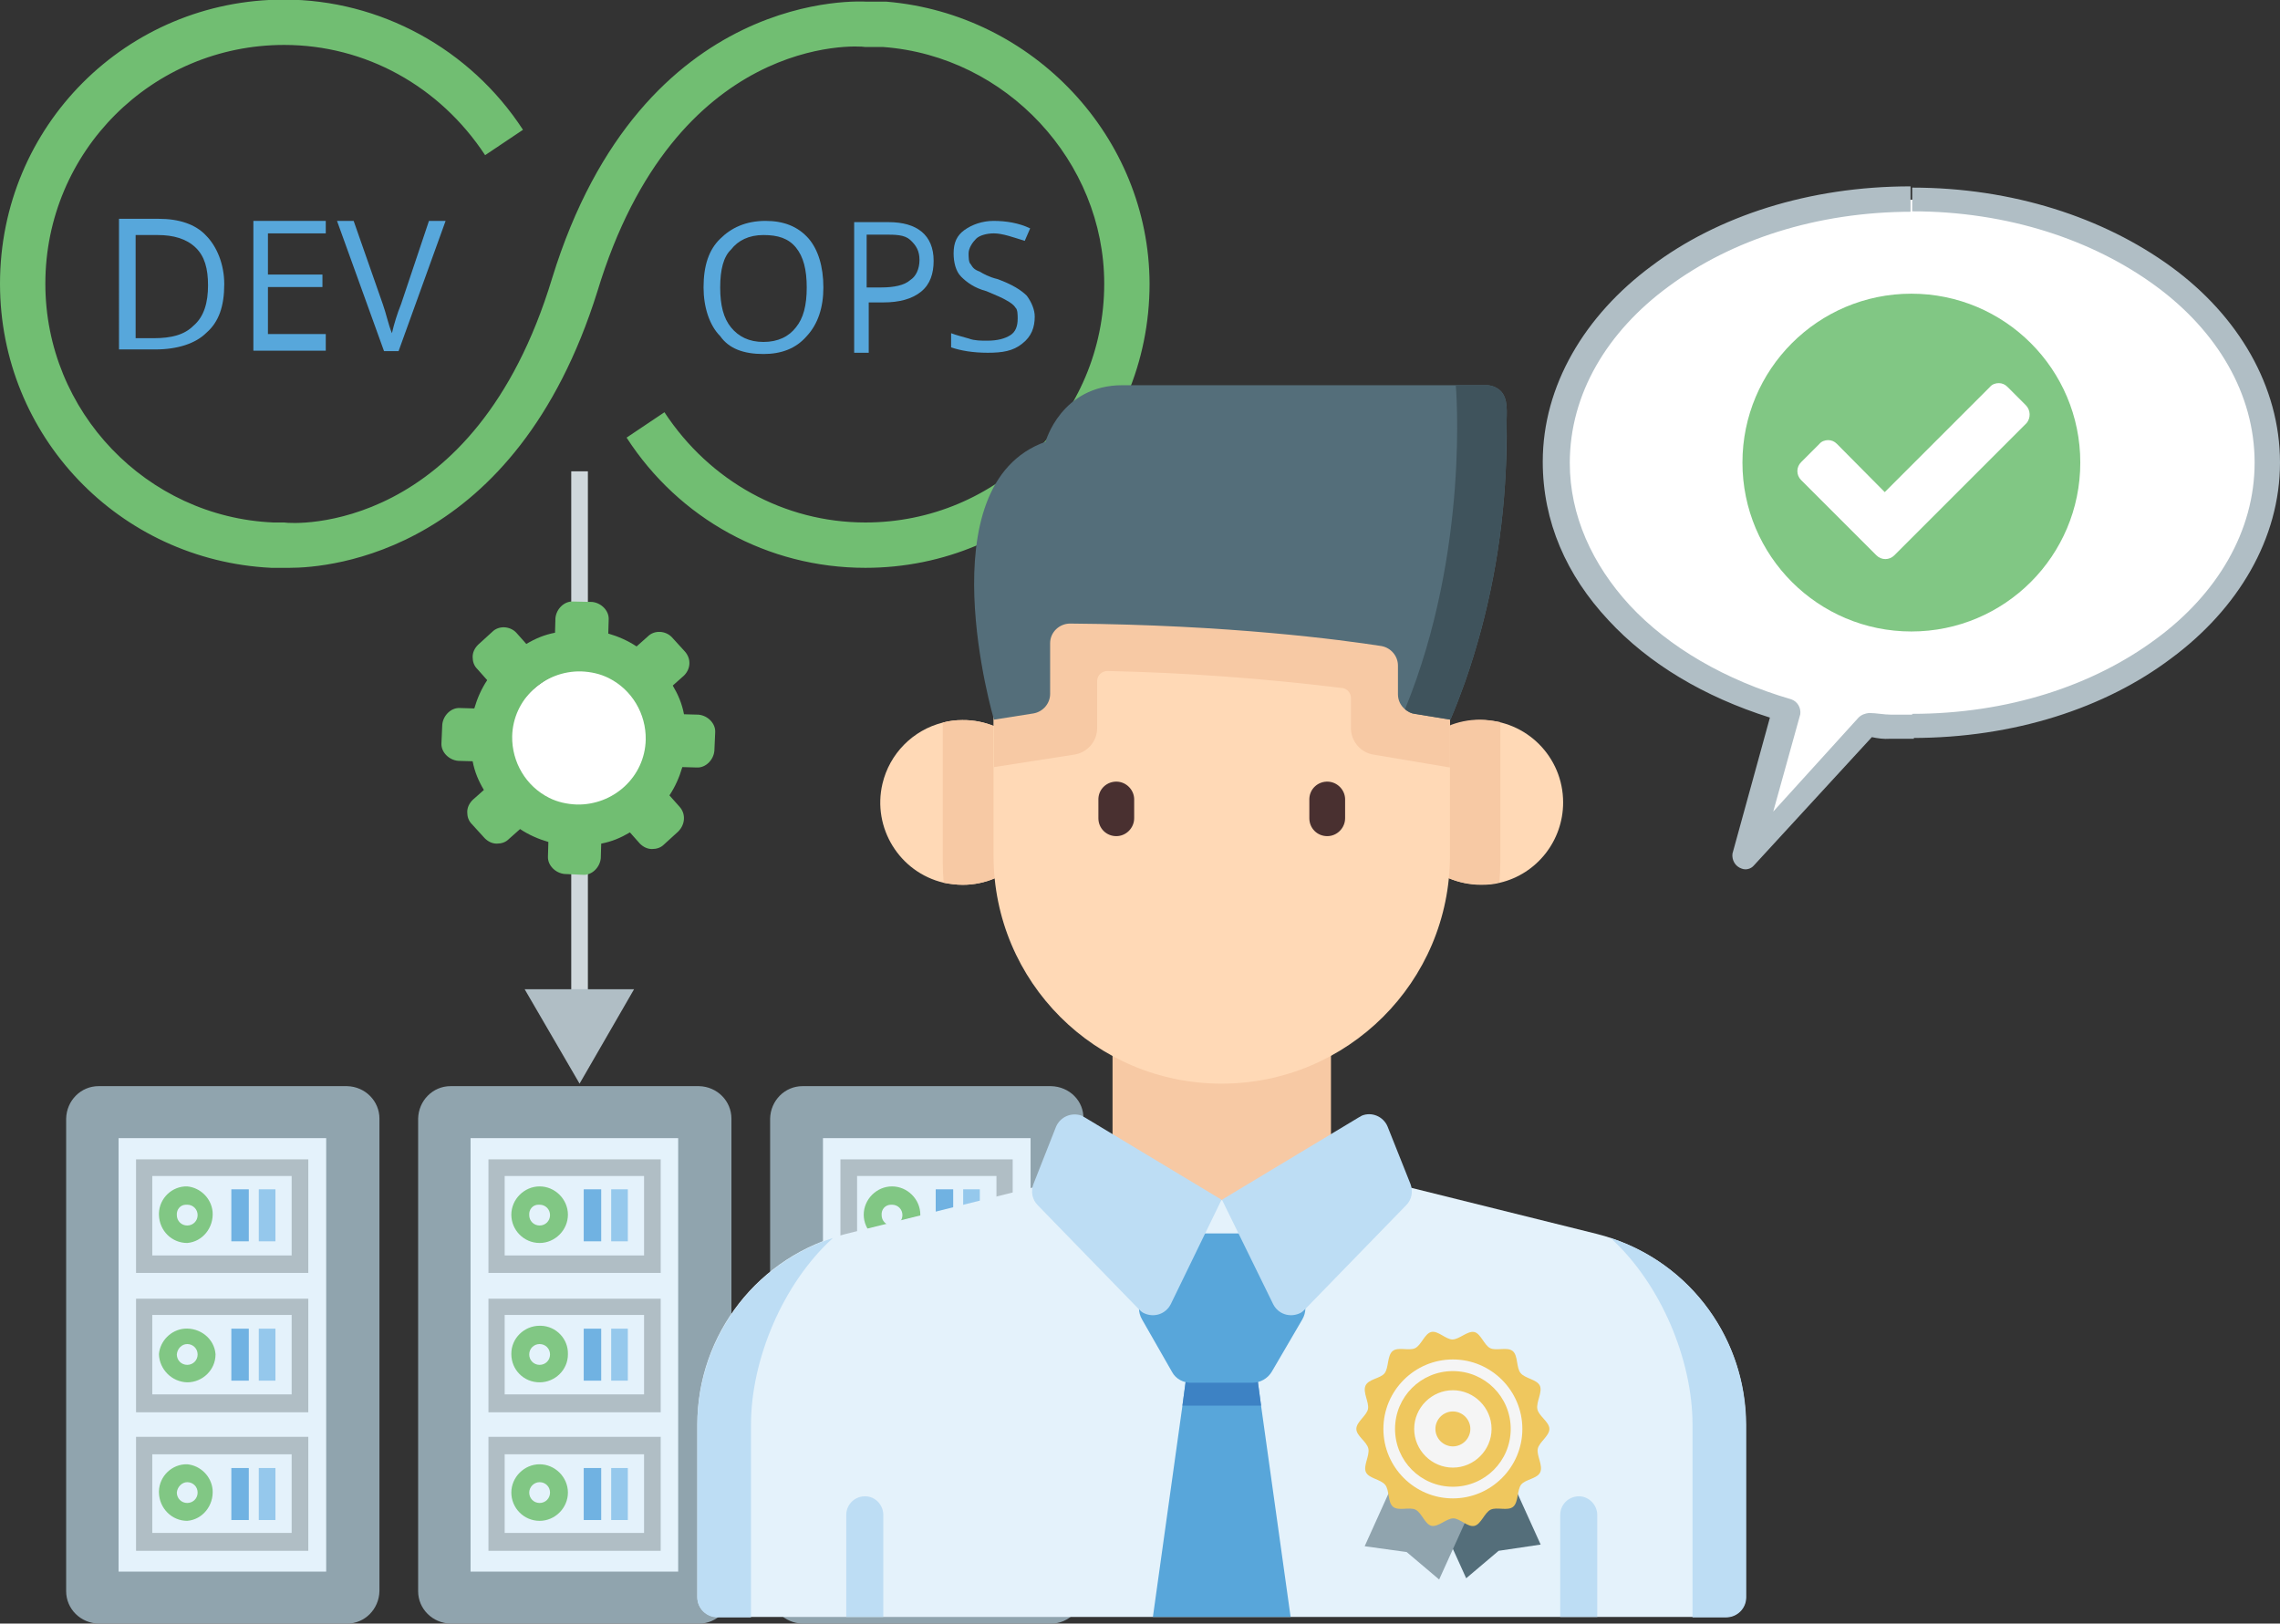 <?xml version="1.0" encoding="utf-8"?>
<!-- Generator: Adobe Illustrator 19.1.1, SVG Export Plug-In . SVG Version: 6.00 Build 0)  -->
<svg version="1.1" id="Layer_1" xmlns="http://www.w3.org/2000/svg" xmlns:xlink="http://www.w3.org/1999/xlink" x="0px" y="0px"
	 viewBox="132 -53.8 548 390.3" style="enable-background:new 132 -53.8 548 390.3;" xml:space="preserve">
<rect x="132" y="-53.8" width="548" height="390.3" fill="#333333" stroke="none"/>
<style type="text/css">
	.st0{fill:none;stroke:#D0D8DC;stroke-width:4;stroke-miterlimit:10;}
	.st1{fill:#90A4AE;}
	.st2{fill:#E4F2FB;}
	.st3{fill:#B0BEC5;}
	.st4{fill:#95C8EC;}
	.st5{fill:#70B2E2;}
	.st6{fill:#81C784;}
	.st7{fill:#71BE72;}
	.st8{fill:#57A7DB;}
	.st9{fill:#58A6DA;}
	.st10{fill:#3D82C4;}
	.st11{fill:#BDDDF4;}
	.st12{fill:#F7C9A4;}
	.st13{fill:#FFD9B6;}
	.st14{fill:#493030;}
	.st15{fill:#546E7A;}
	.st16{fill:#3F535C;}
	.st17{fill:#EFC75E;}
	.st18{fill:#F5F5F5;}
	.st19{fill:#FFFFFF;}
</style>
<line class="st0" x1="271.3" y1="186.1" x2="271.3" y2="59.5"/>
<g>
	<path class="st1" d="M215.4,207.3h-59.7c-4.3,0-7.7,3.5-7.8,7.8v113.6c0,4.3,3.5,7.7,7.8,7.8h59.7c4.3,0,7.7-3.5,7.8-7.8V215.1
		C223.2,210.9,219.8,207.4,215.4,207.3C215.4,207.3,215.4,207.3,215.4,207.3z"/>
	<path class="st1" d="M300,207.3h-59.7c-4.3,0-7.7,3.5-7.8,7.8v113.6c0,4.3,3.5,7.7,7.8,7.8H300c4.3,0,7.7-3.5,7.8-7.8V215.1
		C307.8,210.9,304.4,207.4,300,207.3C300.1,207.3,300,207.3,300,207.3z"/>
	<path class="st1" d="M384.6,207.3h-59.7c-4.3,0-7.7,3.5-7.8,7.8v113.6c0,4.3,3.5,7.7,7.8,7.8h59.7c4.3,0,7.7-3.5,7.8-7.8V215.1
		C392.5,210.9,389.1,207.4,384.6,207.3C384.7,207.3,384.7,207.3,384.6,207.3z"/>
	<rect x="160.5" y="219.8" class="st2" width="49.9" height="104.2"/>
	<rect x="245.1" y="219.8" class="st2" width="49.9" height="104.2"/>
	<rect x="329.8" y="219.8" class="st2" width="49.9" height="104.2"/>
	<path class="st3" d="M206.1,291.6h-41.4V319h41.4V291.6z M202.1,314.7h-33.5v-18.9h33.5V314.7z"/>
	<rect x="194.2" y="299.1" class="st4" width="4" height="12.5"/>
	<rect x="187.6" y="299.1" class="st5" width="4.2" height="12.5"/>
	<path class="st6" d="M177,311.8c3.7-0.3,6.4-3.7,6.1-7.5c-0.3-3.2-2.9-5.8-6.1-6.1c-3.6-0.1-6.7,2.8-6.8,6.5c0,0.1,0,0.2,0,0.3
		C170.3,308.8,173.3,311.8,177,311.8z M177,302.5c1.4,0,2.5,1.1,2.5,2.5s-1.1,2.5-2.5,2.5l0,0c-1.4,0-2.5-1.1-2.5-2.5
		C174.6,303.7,175.7,302.5,177,302.5L177,302.5z"/>
	<path class="st3" d="M206.1,258.4h-41.4v27.3h41.4V258.4z M202.1,281.4h-33.5v-19.1h33.5V281.4z"/>
	<rect x="194.2" y="265.6" class="st4" width="4" height="12.5"/>
	<rect x="187.6" y="265.6" class="st5" width="4.2" height="12.5"/>
	<path class="st6" d="M177,278.5c3.7,0,6.8-3,6.8-6.7v-0.1c-0.3-3.7-3.7-6.4-7.5-6.1c-3.2,0.3-5.8,2.9-6.1,6.1
		C170.3,275.4,173.3,278.4,177,278.5z M177,269.3c1.4,0,2.5,1.1,2.5,2.5s-1.1,2.5-2.5,2.5s-2.5-1.1-2.5-2.5
		C174.6,270.4,175.7,269.3,177,269.3L177,269.3z"/>
	<path class="st3" d="M206.1,224.9h-41.4v27.3h41.4V224.9z M202.1,248h-33.5v-19.1h33.5V248z"/>
	<rect x="194.2" y="232.1" class="st4" width="4" height="12.5"/>
	<rect x="187.6" y="232.1" class="st5" width="4.2" height="12.5"/>
	<path class="st6" d="M177,245c3.7-0.3,6.4-3.7,6.1-7.5c-0.3-3.2-2.9-5.8-6.1-6.1c-3.6-0.1-6.7,2.8-6.8,6.5c0,0.1,0,0.2,0,0.3
		C170.3,242.1,173.3,245,177,245z M177,235.8c1.4,0,2.5,1.1,2.5,2.5c0,1.4-1.1,2.5-2.5,2.5s-2.5-1.1-2.5-2.5
		c-0.1-1.4,0.9-2.5,2.2-2.5C176.9,235.8,176.9,235.8,177,235.8L177,235.8z"/>
	<path class="st3" d="M290.8,291.6h-41.4V319h41.4V291.6z M286.8,314.7h-33.5v-18.9h33.5V314.7z"/>
	<rect x="278.9" y="299.1" class="st4" width="4" height="12.5"/>
	<rect x="272.3" y="299.1" class="st5" width="4.2" height="12.5"/>
	<path class="st6" d="M261.7,311.8c3.7,0,6.8-3.1,6.8-6.8c0-3.7-3.1-6.8-6.8-6.8c-3.7,0-6.8,3.1-6.8,6.8
		C254.9,308.7,257.9,311.8,261.7,311.8z M261.7,302.5c1.4,0,2.5,1.1,2.5,2.5s-1.1,2.5-2.5,2.5l0,0c-1.4,0-2.5-1.1-2.5-2.5
		C259.2,303.7,260.3,302.5,261.7,302.5L261.7,302.5z"/>
	<path class="st3" d="M290.8,258.4h-41.4v27.3h41.4V258.4z M286.8,281.4h-33.5v-19.1h33.5V281.4z"/>
	<rect x="278.9" y="265.6" class="st4" width="4" height="12.5"/>
	<rect x="272.3" y="265.6" class="st5" width="4.2" height="12.5"/>
	<path class="st6" d="M261.7,278.5c3.7,0,6.8-3,6.8-6.7v-0.1c0.1-3.6-2.8-6.7-6.5-6.8c-0.1,0-0.2,0-0.3,0c-3.7,0-6.8,3-6.8,6.7v0.1
		C254.9,275.5,257.9,278.5,261.7,278.5z M261.7,269.3c1.4,0,2.5,1.1,2.5,2.5s-1.1,2.5-2.5,2.5c-1.4,0-2.5-1.1-2.5-2.5
		S260.3,269.3,261.7,269.3L261.7,269.3z"/>
	<path class="st3" d="M290.8,224.9h-41.4v27.3h41.4V224.9z M286.8,248h-33.5v-19.1h33.5V248z"/>
	<rect x="278.9" y="232.1" class="st4" width="4" height="12.5"/>
	<rect x="272.3" y="232.1" class="st5" width="4.2" height="12.5"/>
	<path class="st6" d="M261.7,245c3.7,0,6.8-3.1,6.8-6.8s-3.1-6.8-6.8-6.8c-3.7,0-6.8,3.1-6.8,6.8S257.9,245,261.7,245z M261.7,235.8
		c1.4,0,2.5,1.1,2.5,2.5c0,1.4-1.1,2.5-2.5,2.5c-1.4,0-2.5-1.1-2.5-2.5l0,0c-0.1-1.4,0.9-2.5,2.2-2.5
		C261.6,235.8,261.7,235.8,261.7,235.8L261.7,235.8z"/>
	<path class="st3" d="M375.4,291.6H334V319h41.4V291.6z M371.5,314.7H338v-18.9h33.5V314.7z"/>
	<rect x="363.5" y="299.1" class="st4" width="4" height="12.5"/>
	<rect x="356.9" y="299.1" class="st5" width="4.2" height="12.5"/>
	<path class="st6" d="M346.4,311.8c3.7,0,6.8-3.1,6.8-6.8c0-3.7-3.1-6.8-6.8-6.8s-6.8,3.1-6.8,6.8
		C339.6,308.7,342.7,311.8,346.4,311.8z M346.4,302.5c1.4,0,2.5,1.1,2.5,2.5s-1.1,2.5-2.5,2.5l0,0c-1.4,0-2.5-1.1-2.5-2.5
		C343.9,303.7,345,302.5,346.4,302.5L346.4,302.5z"/>
	<path class="st3" d="M375.4,258.4H334v27.3h41.4V258.4z M371.5,281.4H338v-19.1h33.5V281.4z"/>
	<rect x="363.5" y="265.6" class="st4" width="4" height="12.5"/>
	<rect x="356.9" y="265.6" class="st5" width="4.2" height="12.5"/>
	<path class="st6" d="M346.4,278.5c3.7,0,6.8-3,6.8-6.7v-0.1c0.1-3.6-2.8-6.7-6.5-6.8c-0.1,0-0.2,0-0.3,0c-3.7,0-6.8,3-6.8,6.7v0.1
		C339.6,275.5,342.7,278.5,346.4,278.5z M346.4,269.3c1.4,0,2.5,1.1,2.5,2.5s-1.1,2.5-2.5,2.5c-1.4,0-2.5-1.1-2.5-2.5
		C343.9,270.4,345,269.3,346.4,269.3L346.4,269.3z"/>
	<path class="st3" d="M375.4,224.9H334v27.3h41.4V224.9z M371.5,248H338v-19.1h33.5V248z"/>
	<rect x="363.5" y="232.1" class="st4" width="4" height="12.5"/>
	<rect x="356.9" y="232.1" class="st5" width="4.2" height="12.5"/>
	<path class="st6" d="M346.4,245c3.7,0,6.8-3.1,6.8-6.8s-3.1-6.8-6.8-6.8s-6.8,3.1-6.8,6.8S342.7,245,346.4,245z M346.4,235.8
		c1.4,0,2.5,1.1,2.5,2.5c0,1.4-1.1,2.5-2.5,2.5c-1.4,0-2.5-1.1-2.5-2.5c-0.1-1.4,0.9-2.5,2.3-2.5
		C346.2,235.8,346.3,235.8,346.4,235.8L346.4,235.8z"/>
</g>
<g>
	<g>
		<g>
			<path class="st7" d="M345.1-53.4c-1.8,0-3.5,0-4.8,0c-0.5,0-53.9-4-75.6,66.5c-18.7,61.7-62.2,59.1-64.4,58.7c-0.8,0-1.8,0-2.6,0
				c-30.4-1.3-54.8-26.6-54.8-57.4c0-31.8,25.7-57.4,57.4-57.4c19.5,0,37.4,9.9,48.3,26.5l9.1-6.1c-12.7-19.5-34.4-31.3-57.4-31.3
				c-37.9,0-68.3,30.4-68.3,68.3c0,36.6,28.6,66.5,65.2,68.3c0.8,0,2.2,0,2.6,0c0,0,0.8,0,1.8,0c9.6,0,54.3-3.5,74-66.5
				c18.7-61.7,62.2-59.1,64.4-58.7c1.3,0,3,0,4.3,0c29.6,2.2,53.1,27.5,53.1,56.9c0,31.8-25.7,57.4-57.4,57.4
				c-19.5,0-37.4-9.9-48.3-26.5l-9.1,6.1c12.6,19.5,33.9,31.3,57.4,31.3c37.9,0,68.3-30.4,68.3-68.3
				C408.2-20.8,380.4-50.4,345.1-53.4z"/>
		</g>
	</g>
	<g>
		<path class="st8" d="M185.9,14.5c0,5.3-1.3,9.1-4.3,11.7c-2.6,2.6-7,4-12.2,4h-8.8V-1.2h9.6c4.8,0,8.8,1.3,11.3,4
			C184.1,5.4,185.9,9.7,185.9,14.5z M182,14.8c0-4-0.8-7-3-9.1s-5.3-3-9.1-3h-5.3v24.8h4.3c4.3,0,7.4-0.8,9.6-3
			C181.1,22.3,182,18.8,182,14.8z"/>
		<path class="st8" d="M210.3,30.5h-17.4V-0.7h17.4v3h-13.9v9.9h13.1v3h-13.1v11.3h13.9V30.5z"/>
		<path class="st8" d="M235.1-0.7h4l-11.3,31.3h-3.5L213-0.7h4l7,20c0.8,2.2,1.3,4.8,2.2,7c0.5-2.2,1.3-4.8,2.2-7L235.1-0.7z"/>
	</g>
	<g>
		<path class="st8" d="M329.9,15.3c0,4.8-1.3,8.8-4,11.7c-2.6,3-6.1,4.3-10.4,4.3c-4.8,0-8.3-1.3-10.4-4.3c-2.6-2.6-4-7-4-11.7
			c0-5.3,1.3-9.1,4-11.7c2.6-2.6,6.1-4.3,10.9-4.3c4.3,0,7.8,1.3,10.4,4.3C328.6,6.2,329.9,10.2,329.9,15.3z M305.1,15.3
			c0,4.3,0.8,7.4,2.6,9.6c1.8,2.2,4.3,3.5,7.8,3.5c3.5,0,6.1-1.3,7.8-3.5c1.8-2.2,2.6-5.3,2.6-9.6s-0.8-7.4-2.6-9.6
			c-1.8-2.2-4.3-3-7.8-3c-3.5,0-6.1,1.3-7.8,3.5C305.9,7.9,305.1,11,305.1,15.3z"/>
		<path class="st8" d="M356.4,8.9c0,3-0.8,5.6-3,7.4c-2.2,1.8-5.3,2.6-9.1,2.6h-3.5V31h-3.5V-0.4h8.3C352.4-0.4,356.4,2.7,356.4,8.9
			z M340.3,15.3h3.5c3,0,5.6-0.5,7-1.8c1.3-0.8,2.2-2.6,2.2-4.8s-0.8-3.5-2.2-4.8s-3.5-1.3-6.5-1.3h-4V15.3L340.3,15.3z"/>
		<path class="st8" d="M380.7,22.3c0,2.6-0.8,4.8-3,6.5c-2.2,1.8-4.8,2.2-8.3,2.2c-3.5,0-6.5-0.5-8.8-1.3v-3.4
			c1.3,0.5,2.6,0.8,4.3,1.3c1.3,0.5,3,0.5,4.3,0.5c2.6,0,4.3-0.5,5.6-1.3c1.3-0.8,1.8-2.2,1.8-4c0-0.8,0-2.2-0.5-2.6
			c-0.5-0.8-1.3-1.3-2.2-1.8c-0.8-0.5-2.6-1.3-4.8-2.2c-3-0.8-4.8-2.2-6.1-3.5c-1.3-1.3-1.8-3.5-1.8-5.6c0-2.6,0.8-4.3,2.6-5.6
			c1.8-1.3,4.3-2.2,7-2.2c3,0,6.1,0.5,8.8,1.8l-1.3,3c-2.6-0.8-5.3-1.8-7.4-1.8c-1.8,0-3.5,0.5-4.3,1.3c-0.8,0.8-1.8,2.2-1.8,3.5
			c0,0.8,0,2.2,0.5,2.6c0.5,0.8,0.8,1.3,2.2,1.8c0.8,0.5,2.2,1.3,4.3,1.8c3.5,1.3,5.6,2.6,7,4C379.9,18.8,380.7,20.6,380.7,22.3z"/>
	</g>
</g>
<title>Disrupted-on-premises and cloud environments</title>
<g>
	<path class="st2" d="M551.6,288.6v41.5c0,2.6-2.1,4.8-4.8,4.8l0,0H304.4c-2.6,0-4.8-2.1-4.8-4.8l0,0v-41.5
		c0-21.7,14.8-40.6,35.8-45.8l65.2-16.2h49.9l65.2,16.2C536.8,248.1,551.6,266.9,551.6,288.6z"/>
	<polygon class="st9" points="442.2,334.9 409.1,334.9 416.2,284.1 417.5,274.4 433.8,274.4 435.1,284.1 	"/>
	<polygon class="st10" points="435.1,284.1 416.2,284.1 417.5,274.4 433.8,274.4 	"/>
	<path class="st11" d="M332.2,243.8c-12.1,11-19.7,29.3-19.7,44.9V335h-8.1c-2.6,0-4.8-2.1-4.8-4.8l0,0v-41.5
		C299.7,268.2,312.8,250.1,332.2,243.8z"/>
	<path class="st11" d="M519.1,243.8c12.1,11,19.7,29.3,19.7,44.9V335h8.1c2.6,0,4.8-2.1,4.8-4.8l0,0v-41.5
		C551.6,268.2,538.5,250.1,519.1,243.8z"/>
	<path class="st9" d="M413.7,276l-7.2-12.6c-1-1.7-1-3.8,0-5.5l7.3-12.5c1-1.7,2.8-2.7,4.7-2.7H433c2,0,3.8,1,4.7,2.7l7.3,12.5
		c1,1.7,1,3.8,0,5.5l-7.3,12.5c-1,1.7-2.8,2.7-4.7,2.7h-14.5C416.5,278.7,414.6,277.7,413.7,276z"/>
	<rect x="399.4" y="186.1" class="st12" width="52.5" height="48.6"/>
	<path class="st13" d="M507.7,139.1c0,9.2-6.3,17.2-15.2,19.3c-1.5,0.4-3,0.5-4.5,0.5c-10.9,0-19.8-8.9-19.8-19.8
		s8.9-19.8,19.8-19.8C498.8,119.3,507.7,128.1,507.7,139.1L507.7,139.1z"/>
	<path class="st12" d="M492.6,119.8v33.7c0,1.6-0.1,3.2-0.2,4.8c-1.5,0.4-3,0.5-4.5,0.5c-10.9,0.1-19.9-8.7-19.9-19.7
		c-0.1-10.9,8.7-19.9,19.7-19.9C489.3,119.2,491,119.5,492.6,119.8L492.6,119.8z"/>
	<path class="st13" d="M383.2,139.1c0,10.9-8.9,19.8-19.8,19.8c-1.5,0-3.1-0.2-4.6-0.5c-10.6-2.5-17.2-13.2-14.7-23.8
		c1.7-7.2,7.3-12.9,14.5-14.7c1.5-0.4,3.1-0.6,4.7-0.6C374.3,119.2,383.2,128.1,383.2,139.1C383.2,139,383.2,139,383.2,139.1z"/>
	<path class="st12" d="M383.2,139.1c0,10.9-8.9,19.8-19.8,19.8c-1.5,0-3.1-0.2-4.6-0.5c-0.1-1.6-0.2-3.2-0.2-4.8v-33.7
		c1.5-0.4,3.1-0.6,4.7-0.6C374.3,119.2,383.2,128.1,383.2,139.1C383.2,139,383.2,139,383.2,139.1z"/>
	<path class="st13" d="M480.5,82.5v69.4c0,30.3-24.6,54.8-54.9,54.8s-54.8-24.5-54.8-54.8V82.5H480.5z"/>
	<path class="st14" d="M400.3,147.2c-2.4,0-4.3-1.9-4.3-4.3v-4.7c0.1-2.4,2.1-4.2,4.5-4.1c2.2,0.1,4,1.9,4.1,4.1v4.7
		C404.6,145.2,402.7,147.2,400.3,147.2z"/>
	<path class="st14" d="M451,147.2c-2.4,0-4.3-1.9-4.3-4.3v-4.7c0.1-2.4,2.1-4.2,4.5-4.1c2.2,0.1,4,1.9,4.1,4.1v4.7
		C455.3,145.2,453.4,147.2,451,147.2z"/>
	<path class="st12" d="M480.5,82.5v48.2l-18.4-3.1c-3.1-0.5-5.4-3.2-5.4-6.4V114c0-1.2-0.9-2.3-2.1-2.4c-18.7-2.3-37.6-3.7-56.4-4.1
		c-1.4,0-2.5,1.1-2.5,2.4c0,0,0,0,0,0.1v11.2c0,3.2-2.3,5.9-5.5,6.4l-19.3,3V82.5H480.5z"/>
	<path class="st15" d="M493.9,59.4c-0.8,17.3-4.1,34.5-9.8,50.8c-1.1,3-2.2,6-3.5,9l-8.6-1.4c-0.8-0.1-1.6-0.5-2.3-1.1
		c-1.1-0.9-1.7-2.2-1.7-3.6v-6.9c0-2.3-1.7-4.3-4-4.7c-9.7-1.5-36.5-5.1-74.8-5.4c-2.6,0-4.8,2.1-4.8,4.7l0,0V113
		c0,2.3-1.7,4.3-4,4.7l-9.5,1.5c0,0-16.7-56.5,12.4-66.8c0,0,3.7-13.6,18.5-13.6h87.5c1.2,0,2.4,0.5,3.3,1.3c2,1.9,1.5,5.4,1.5,7.9
		C494.2,51.9,494.1,55.7,493.9,59.4C493.8,60,494.2,52.6,493.9,59.4z"/>
	<path class="st16" d="M493.9,59.4c-0.8,17.3-4.1,34.5-9.8,50.8c-1.1,3-2.2,6-3.5,9l-8.6-1.4c-0.8-0.1-1.6-0.5-2.3-1.1
		c15.7-38.4,12.2-77.9,12.2-77.9h7.4c1.2,0,2.4,0.5,3.3,1.3c2,1.9,1.5,5.4,1.5,7.9C494.1,51.9,494,55.6,493.9,59.4
		C493.8,60,494.2,52.6,493.9,59.4z"/>
	<path class="st11" d="M344.3,310.2v24.7h-8.9v-24.7c0.1-2.5,2.2-4.4,4.7-4.3C342.4,306,344.2,307.9,344.3,310.2L344.3,310.2z"/>
	<path class="st11" d="M515.9,310.2v24.7H507v-24.7c0.1-2.5,2.2-4.4,4.7-4.3C513.9,306,515.8,307.9,515.9,310.2z"/>
	<path class="st11" d="M392.7,214.8l32.9,19.8l-12.2,25.1c-1.2,2.4-4,3.3-6.4,2.2c-0.5-0.2-0.9-0.6-1.3-1l-24.3-25
		c-1.3-1.3-1.7-3.3-1-5.1l5.4-13.7c1-2.4,3.7-3.6,6.2-2.7C392.3,214.6,392.5,214.7,392.7,214.8z"/>
	<path class="st11" d="M458.6,214.8l-32.9,19.8l12.3,25.1c1.2,2.4,4,3.3,6.4,2.2c0.5-0.2,0.9-0.6,1.3-1l24.3-25
		c1.3-1.3,1.7-3.3,1-5.1l-5.5-13.8c-1-2.4-3.8-3.6-6.2-2.6C459,214.6,458.8,214.7,458.6,214.8z"/>
	<path class="st15" d="M487.8,285.5l-17.9,8.1l14.5,32l7.8-6.6l10.1-1.5L487.8,285.5z"/>
	<path class="st1" d="M474.5,285.8l17.9,8.1l-14.5,32l-7.8-6.6l-10.1-1.4L474.5,285.8L474.5,285.8z"/>
	<path class="st17" d="M504.4,289.7c0,1.7-2.5,3.2-2.8,4.8s1.3,4,0.6,5.6s-3.6,1.7-4.6,3s-0.6,4.2-1.9,5.3s-3.9,0-5.4,0.7
		s-2.3,3.5-3.9,3.9s-3.5-1.8-5.1-1.8s-3.6,2.1-5.2,1.8s-2.4-3.2-3.9-3.9s-4.1,0.4-5.4-0.7s-0.8-4-1.9-5.3s-3.9-1.5-4.6-3
		s0.9-3.9,0.6-5.6s-2.9-3.1-2.9-4.8s2.5-3.2,2.8-4.8s-1.3-4-0.6-5.6s3.6-1.7,4.6-3s0.6-4.2,1.9-5.3s3.9,0,5.4-0.7s2.3-3.5,3.9-3.9
		s3.5,1.8,5.1,1.8s3.6-2.1,5.2-1.8s2.4,3.2,3.9,3.9s4.1-0.4,5.4,0.7s0.8,4,1.9,5.3s3.9,1.5,4.6,3s-0.9,3.9-0.6,5.6
		S504.4,288,504.4,289.7z"/>
	<path class="st18" d="M481.2,280.4c-5.1,0-9.3,4.2-9.3,9.3c0,5.1,4.2,9.3,9.3,9.3c5.1,0,9.3-4.2,9.3-9.3
		C490.5,284.6,486.3,280.4,481.2,280.4L481.2,280.4z M481.2,293.9c-2.3,0-4.2-1.9-4.2-4.2c0-2.3,1.9-4.2,4.2-4.2
		c2.3,0,4.2,1.9,4.2,4.2l0,0C485.4,292,483.5,293.9,481.2,293.9L481.2,293.9z M481.2,273c-9.2,0-16.7,7.5-16.7,16.7
		s7.5,16.7,16.7,16.7s16.7-7.5,16.7-16.7C497.9,280.5,490.4,273,481.2,273L481.2,273z M481.2,303.6c-7.7,0-13.9-6.2-13.9-13.9
		c0-7.7,6.2-13.9,13.9-13.9c7.7,0,13.9,6.2,13.9,13.9l0,0C495.1,297.4,488.9,303.6,481.2,303.6L481.2,303.6z"/>
	<g id="_Group_">
		<path id="_Path__1_" class="st19" d="M591.6-5.8c-47.1,0-85.6,28.4-85.6,63.2c0,27.3,23,50.3,55.3,59.3l-9.7,35.6l28.8-32
			c3.6,0.4,7.5,0.7,11.1,0.7c47.1,0,85.2-28.4,85.2-63.3C676.8,22.6,638.7-5.8,591.6-5.8z"/>
		<path id="_Compound_Path_" class="st3" d="M591.6,117.8c23,0,43.5-6.8,58.6-18c14.7-10.8,23.7-25.9,23.7-42.4s-9-31.6-23.7-42.4
			C635.1,3.9,614.6-3,591.6-3v-5.7c24.1,0,46,7.2,62.2,19S680,39.1,680,57.4s-10.1,35.2-26.2,47.1c-15.8,11.9-37.7,19.1-62.2,19.1
			V117.8L591.6,117.8z M591.6-2.9c-23,0-43.5,6.8-58.6,18c-14.7,10.8-23.7,25.8-23.7,42.4c0,12.6,5.4,24.4,14.4,34.2
			c9.4,10.1,23,18,38.8,22.6c1.5,0.5,2.4,2,2.2,3.6l0,0l-6.5,23.4l20.5-22.6c0.7-0.7,1.6-1,2.5-1.1c1.8,0,3.6,0.4,5.4,0.4h5.4v5.8
			h-5.8c-1.4,0.1-2.9-0.1-4.3-0.4l-28.4,30.9l0,0c-0.7,0.8-1.9,1.1-2.9,0.7c-1.5-0.5-2.4-2-2.2-3.6l9-32.7
			c-15.8-5-29.1-12.9-38.8-23.4c-10.1-10.8-15.8-23.7-15.8-38.1c0-18.3,10.1-35.2,26.2-47.1C544.8-1.8,566.7-9,591.2-9l0,0v6.1
			L591.6-2.9z"/>
	</g>
</g>
<g>
	<circle class="st6" cx="591.4" cy="57.4" r="40.6"/>
	<path class="st19" d="M618.9,43.6l-4.4-4.4c-0.6-0.6-1.3-0.9-2.1-0.9l0,0c-0.8,0-1.6,0.3-2.1,0.9L585,64.5l-11.5-11.6
		c-0.6-0.6-1.3-0.9-2.1-0.9l0,0c-0.8,0-1.6,0.3-2.1,0.9l-4.4,4.4c-1.2,1.2-1.2,3.1,0,4.3l0,0L583,79.7c1.2,1.2,3.1,1.2,4.3,0l0,0
		l31.4-31.4l0.4-0.4C620.1,46.7,620.1,44.8,618.9,43.6z"/>
</g>
<circle class="st19" cx="274" cy="127.3" r="20.7"/>
<path id="XMLID_17_" class="st7" d="M295.3,140.1l-2.4-2.7c1.4-2.1,2.4-4.4,3.1-6.8l3.5,0.1c2.1,0.1,4-1.8,4.2-4l0.2-4.5
	c0.1-2.1-1.8-4-4-4.2l-3.5-0.1c-0.5-2.6-1.4-4.7-2.7-6.9l2.7-2.4c1.6-1.6,1.8-4,0.2-5.8l-3.1-3.4c-1.5-1.6-4.2-1.8-5.8-0.2l-2.7,2.4
	c-2.1-1.4-4.4-2.4-6.8-3.1l0.1-3.4c0.1-2.1-1.8-4-4-4.2l-4.6-0.1c-2.1-0.1-4,1.8-4.2,4l-0.1,3.5c-2.6,0.5-4.7,1.4-6.9,2.7l-2.4-2.7
	c-1.5-1.6-4.2-1.8-5.8-0.2l-3.4,3.1c-0.8,0.8-1.3,1.8-1.3,2.9c0,1.1,0.3,2.1,1.1,2.9l2.4,2.7c-1.4,2.1-2.4,4.4-3.1,6.8l-3.5-0.1
	c-2.1-0.1-4,1.8-4.2,4l-0.2,4.5c-0.1,2.1,1.8,4,4,4.2l3.5,0.1c0.5,2.6,1.4,4.7,2.7,6.9l-2.7,2.4c-0.8,0.8-1.3,1.8-1.3,2.9
	c0,1.1,0.3,2.1,1.1,2.9l3.1,3.4c0.8,0.8,1.8,1.3,2.9,1.3c1.1,0,2.1-0.3,2.9-1.1l2.7-2.4c2.1,1.4,4.4,2.4,6.8,3.1l-0.1,3.5
	c-0.1,2.1,1.8,4,4,4.2l4.5,0.2c2.1,0.1,4-1.8,4.2-4l0.1-3.5c2.6-0.5,4.7-1.4,6.9-2.7l2.4,2.7c0.8,0.8,1.8,1.3,2.9,1.3
	c1.1,0,2.1-0.3,2.9-1.1l3.4-3.1C296.8,144.3,296.8,141.7,295.3,140.1z M270.6,139.6c-2.4-0.1-4.6-0.6-6.6-1.6
	c-5.6-2.8-9-8.6-8.9-14.8c0.2-8.9,7.7-15.8,16.6-15.6c2.4,0.1,4.6,0.6,6.6,1.6c5.6,2.8,9,8.6,8.9,14.8
	C287,133,279.4,139.8,270.6,139.6z"/>
<g id="XMLID_15_">
	<polygon id="XMLID_16_" class="st3" points="258.1,184 271.3,206.7 284.4,184 	"/>
</g>
</svg>
